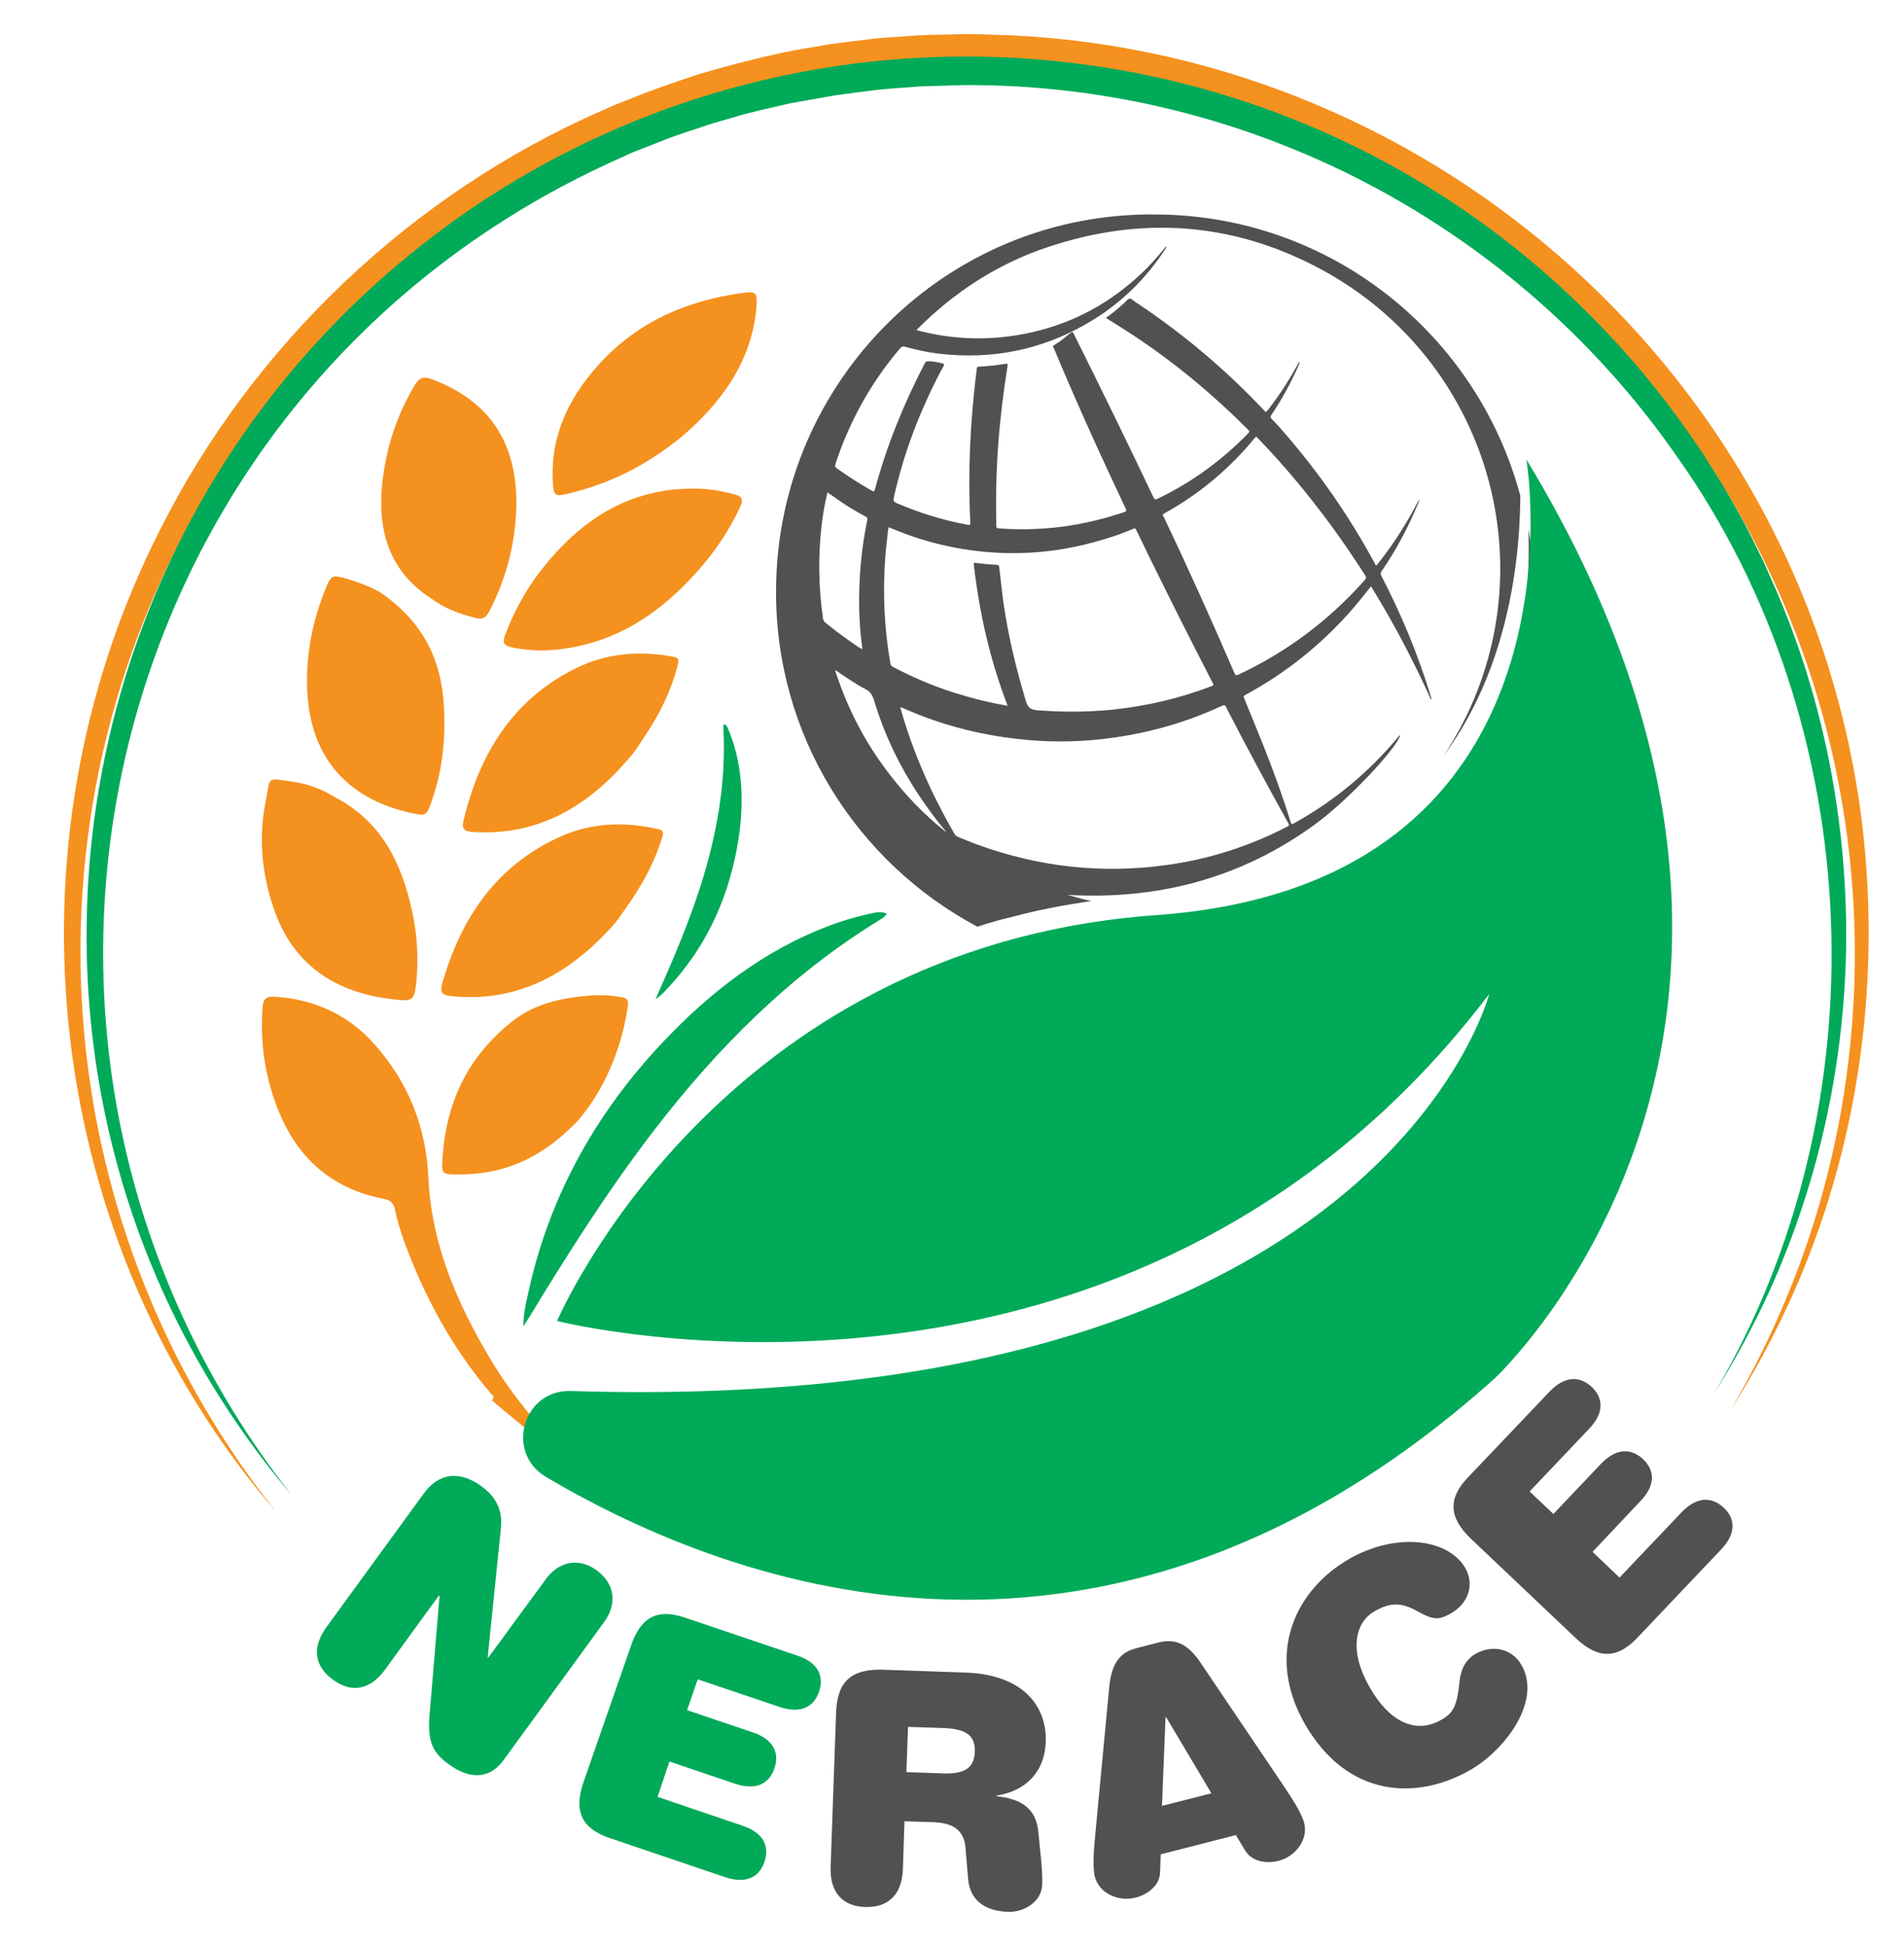 <svg width="593" height="606" viewBox="0 0 593 606" fill="none" xmlns="http://www.w3.org/2000/svg">
<g clip-path="url(#clip0_1_2)">
<path d="M304.4 288.6C308.1 287.4 311.9 286.3 315.8 285.4C323.6 283.3 331.8 281.8 339.9 280.6C337.4 280.1 334.9 279.4 332.5 278.7C360.7 280.3 386.6 273.5 409.6 256.7C419.4 249.6 434.7 233.5 436.1 229C435.7 229 435.6 229.4 435.4 229.6C426.3 240.5 415.5 249.5 403 256.4C402.5 256.7 402.3 256.9 402 256.1C398.3 244.1 393.7 232.5 388.9 220.9C388.4 219.8 388 218.6 387.5 217.5C387.2 216.9 387.3 216.7 387.9 216.4C400.3 209.7 411.2 201 420.6 190.4C422.8 187.9 424.9 185.3 427 182.6C430.5 188.3 433.8 194 436.9 199.9C440 205.8 442.9 211.7 445.7 217.9C445.9 217.6 445.8 217.4 445.7 217.1C441.7 204 436.5 191.4 430.2 179.3C429.9 178.7 430 178.4 430.3 177.9C434.9 171.2 438.7 164 441.8 156.5C441.9 156.3 441.9 156 442 155.8L441.9 155.7C438.5 162.3 434.5 168.7 429.9 174.6C429.5 175.1 429.1 175.6 428.7 176.1C428.3 176 428.3 175.7 428.2 175.5C420.2 160.7 410.6 146.9 399.5 134.2C398.4 132.9 397.3 131.7 396.1 130.5C395.7 130.1 395.6 129.8 396 129.2C399.3 124.3 402.1 119.1 404.5 113.7C404.6 113.4 404.9 113.2 404.7 112.8C404.4 113 404.3 113.3 404.1 113.6C401.4 118.6 398.3 123.3 394.8 127.8C394.3 128.4 394.1 128.4 393.7 127.8C381.8 115.2 368.7 104.1 354.3 94.5C354.1 94.4 353.9 94.2 353.7 94.1C353 93.7 352.4 92.9 351.8 93C351.2 93.1 350.7 93.9 350.1 94.4C348.3 96 346.5 97.6 344.4 99C346.8 100.5 349.1 101.9 351.4 103.4C365 112.2 377.3 122.4 388.7 133.8C389.2 134.3 389.2 134.5 388.7 135C380.5 143.4 371.2 150.2 360.6 155.3C359.9 155.7 359.6 155.6 359.2 154.8C351.1 137.7 342.8 120.8 334.4 103.9C334.1 103.3 334 103.3 333.4 103.7C331.8 105 330.2 106.4 328.3 107.5C327.7 107.8 328.1 108.1 328.2 108.4C330 112.7 331.8 117 333.7 121.3C339.1 133.8 344.8 146.1 350.6 158.4C350.9 159.1 350.8 159.3 350.1 159.5C344.7 161.3 339.3 162.7 333.7 163.6C326.4 164.8 319 165.1 311.6 164.6C310.3 164.5 310.3 164.5 310.3 163.3C310.1 155 310.3 146.7 310.9 138.4C311.5 130.2 312.5 122.1 313.8 114C313.9 113.3 313.8 113.2 313.1 113.3C310.4 113.8 307.6 114 304.9 114.2C304.3 114.2 304.2 114.5 304.2 115C302.2 130.8 301.4 146.7 302.2 162.6C302.3 163.6 301.9 163.6 301.2 163.4C293.6 162 286.3 159.7 279.3 156.7C278.3 156.3 278.2 155.9 278.4 154.9C281.2 142.2 285.7 130.1 291.5 118.5C292.3 117 293 115.5 293.9 114C294.1 113.5 294.1 113.4 293.6 113.2C292.1 112.8 290.6 112.5 289.1 112.5C288.5 112.5 288.2 112.7 288 113.2C281.5 125.7 276.2 138.7 272.5 152.4C272.3 153.1 272.1 153.2 271.5 152.8C267.8 150.7 264.2 148.4 260.7 145.9C260.1 145.5 260 145.2 260.2 144.5C264.6 131.1 271.3 119.1 280.4 108.4C280.9 107.9 281.2 107.8 281.9 108C285.5 109 289.2 109.8 292.9 110.2C309 112 324.2 109 338.3 100.9C348.6 95 356.9 87 363.3 77C363.2 76.9 363.2 76.9 363.1 76.8C359.8 80.9 356.3 84.7 352.2 88.1C341.9 96.8 330.1 102.2 316.7 104.4C306.2 106.1 295.9 105.6 285.4 102.8C297.2 90.9 310.8 82.1 326.5 76.9C355 67.4 382.9 69.1 409.6 82.9C462.5 110.2 481.8 173.9 455.7 225C453.8 228.7 451.8 232.1 449.6 235.4C466.5 212.6 473.3 182.9 473.5 154.4C460.1 104.2 414.5 67.1 360.2 66.8C295 65.9 242 118.7 241.7 183.7C241.4 229.2 267 268.7 304.4 288.6ZM401.2 256.3C401.6 257 401.5 257.2 400.8 257.5C389 263.6 376.5 267.6 363.3 269.4C343.1 272.2 323.5 270 304.3 263C302.3 262.3 300.3 261.4 298.3 260.6C297.9 260.4 297.6 260.2 297.4 259.9C290.2 247.5 284.4 234.5 280.5 220.7C280.5 220.6 280.4 220.4 280.5 220.2C283.9 221.7 287.3 223.1 290.8 224.3C300.1 227.5 309.7 229.5 319.5 230.4C328.9 231.3 338.4 231 347.7 229.6C359.1 227.9 370.1 224.7 380.6 219.8C381.1 219.6 381.4 219.4 381.8 220.1C388.1 232.4 394.6 244.4 401.2 256.3ZM362.6 159.9C373.5 153.9 382.9 146 390.8 136.4C390.9 136.3 391 136.1 391.4 136C391.4 136.1 391.5 136.3 391.7 136.4C400.1 145.1 407.8 154.4 414.9 164.1C418.5 169 421.9 174.1 425.2 179.2C425.6 179.8 425.5 180.1 425.1 180.6C414 193.1 400.9 203 385.7 210.1C385.1 210.4 384.8 210.4 384.5 209.7C377.4 193.3 370.1 177 362.4 160.9C362 160.4 362.1 160.2 362.6 159.9ZM275.7 173.7C275.9 170.8 276.3 167.9 276.6 165C276.6 164.7 276.7 164.5 276.8 164.2C280.8 165.9 284.9 167.4 289.1 168.6C307.8 173.8 326.5 173.5 345 167.6C347.7 166.8 350.3 165.8 352.9 164.7C353.4 164.5 353.7 164.5 353.9 165.1C359.6 176.9 365.4 188.6 371.3 200.2C373.4 204.4 375.6 208.5 377.7 212.7C378 213.2 378 213.5 377.3 213.7C367.4 217.5 357.1 219.9 346.6 221C338.7 221.8 330.9 221.8 323 221.2C320.9 221 320.1 220.3 319.5 218.3C316.5 208.4 314.1 198.4 312.6 188.2C312 184.3 311.7 180.4 311.2 176.6C311.1 176 311 175.9 310.4 175.9C308.2 175.8 306.1 175.6 303.9 175.3C303.3 175.2 303.2 175.5 303.3 175.9C305 190.6 308.2 205 313.5 218.9C313.6 219.2 313.7 219.4 313.8 219.8C308 218.8 302.5 217.4 297.1 215.7C290.5 213.6 284.2 210.9 278.1 207.7C277.6 207.4 277.4 207.1 277.3 206.6C275.4 195.7 274.9 184.7 275.7 173.7ZM256.3 192.4C254.9 182.8 254.8 173.1 255.9 163.5C256.3 160.3 256.8 157.1 257.6 153.9C257.6 153.7 257.6 153.5 257.8 153.4C259.2 154.4 260.7 155.4 262.1 156.4C264.5 158 267 159.5 269.5 160.8C270.1 161.1 270.2 161.4 270.1 162C268.2 171.2 267.4 180.6 267.6 190C267.7 193.8 268 197.6 268.5 201.4C268.5 201.6 268.7 201.9 268.5 202.1C267.8 201.9 267.2 201.4 266.6 201C263.2 198.7 260 196.3 256.8 193.7C256.5 193.2 256.3 192.9 256.3 192.4ZM268.6 202C268.5 202 268.5 202 268.6 202ZM260.2 208.7C263.3 210.8 266.4 213 269.7 214.7C271 215.4 271.6 216.3 272.1 217.7C275.9 230.6 282 242.3 290 253.1C291.4 255 292.8 256.8 294.3 258.6C294.4 258.7 294.7 258.8 294.5 258.9C294.4 259 294.3 258.9 294.2 258.8L294.1 258.7C287.5 253.4 281.8 247.4 276.7 240.7C269.5 231.3 264.1 220.9 260.4 209.7C260.3 209.4 260.1 209.1 260.2 208.7Z" fill="#515151"/>
<path d="M476 164.6C476.9 185.5 473.4 206.7 464.8 225.8C452.6 252.9 429.1 272.6 401.2 282C399.3 282.8 396.3 283.6 394.3 284.2C392.2 284.8 389.4 285.6 387.3 286.1L380.3 287.7C377.7 288.1 372.2 289.1 369.7 289.4C361.8 290.2 353.3 291 345.5 291.9C337.7 293 329.7 294.3 322 296.1C333.9 300.1 346.6 302.3 359.9 302.3C425.2 302.4 478.2 249.1 477.9 183.6C477.6 177.1 477 170.8 476 164.6Z" fill="#515151"/>
<path d="M86.1 471C13.5 386.7 -0.6 264 49.9 164.9C78.8 107.3 128.5 60.2 187.6 34.4C190.1 33.2 193.9 31.7 196.5 30.7C202.5 28.2 210.8 25.4 217 23.3C225.5 20.8 234.1 18.5 242.8 16.6C247.2 15.6 252.7 14.8 257.1 14C260.3 13.4 268.2 12.6 271.5 12.1C276.1 11.6 281.3 11.4 286 11C289.3 10.8 297.1 10.8 300.5 10.6C305.2 10.6 310.3 10.9 315 11C448.5 17.4 560.2 118.5 579.2 250.8C586.6 303.1 579.3 357.5 557.3 405.5C552 417.1 545.9 428.3 539.1 439C545.5 428 551.2 416.6 556.1 404.9C575.7 358.3 582.1 306.2 574.7 256.3C567.1 203.5 543.7 152.9 508.2 113C504.8 109 499.1 103.1 495.3 99.3C491.2 95.3 485.7 90.2 481.4 86.6C479.2 84.7 476.4 82.2 474.2 80.6C471.3 78.5 465.9 73.9 463 72.1C459.4 69.5 455.1 66.4 451.4 64.1L443.5 59.1C438.7 56.3 432 52.4 427.1 50C421.6 47 413.8 43.6 408 41C406.8 40.5 402.8 39 401.4 38.4C391.5 34.4 380.5 31 370.2 28.2C367.3 27.5 359.5 25.7 356.5 25C353.1 24.3 345.9 23.2 342.6 22.6C338.1 22 333.1 21.4 328.6 20.9C325.2 20.6 317.8 20.1 314.6 19.9C310 19.9 305.1 19.6 300.5 19.6C297.1 19.7 289.7 19.9 286.4 20C281.9 20.5 276.9 20.6 272.4 21.1C267 21.8 259.1 22.7 253.8 23.7C243 25.5 232.3 28.1 221.8 31.2C220.7 31.5 218.4 32.2 217.3 32.6C212.2 34.3 204.6 36.9 199.6 38.9C194.5 40.7 187.4 44.1 182.4 46.3L174 50.6C154.6 60.7 136.3 73.2 119.8 87.5C7.5 185.6 -6.5 354.4 86.1 471Z" fill="#F5911E"/>
<path d="M90.8 465.6C-7.2 349.9 9.9 176.4 126.5 80.2C238.3 -12 403.2 -1.2 501.9 105.1C512.1 115.9 521.3 127.8 529.6 140.1C531.9 143.6 533.9 146.9 535.9 150C538.3 153.9 540.6 158.2 542.9 162.2C544.9 166 547.4 171.1 549.2 174.8L553 183.4C567.9 217.7 575.2 255.5 575 292.8C574.7 330.2 566.7 367.3 551.4 401.4C546.3 412.7 540.4 423.6 533.8 434.1C586.5 345.1 582.1 226.5 522.3 142.2C471.9 69.7 388.8 26.1 300.4 26.5C297.1 26.6 289.9 26.8 286.7 26.9C282.3 27.3 277.4 27.5 273.1 28C269.9 28.4 262.6 29.3 259.5 29.8C255.3 30.6 250.2 31.4 246 32.2C240.1 33.6 234.1 34.8 228.3 36.6C226.9 37 223.1 38.1 221.7 38.5C217.7 39.9 210.5 42.1 206.6 43.7C202.6 45.4 197.9 46.9 193.9 48.9C30.7 120.9 -18.9 325.4 90.8 465.6Z" fill="#00AA59"/>
<path d="M170 491.8C174 486.3 180.2 484.9 185.9 489.1C191.6 493.3 192.2 499.6 188.2 505.1L156.8 548.2C152.1 554.6 145.6 553.8 139.7 549.4C134.7 545.8 133.1 542.4 133.8 533.9L136.9 497L136.7 496.9L119.9 520C115.3 526.3 109.5 527.4 103.7 523.1C97.8 518.8 97.1 513 101.7 506.7L132 465.1C136.6 458.8 143 457.8 150 462.9C154.5 466.2 156.6 470.3 156 476L151.9 516.1L152.1 516.2L170 491.8Z" fill="#00AA59"/>
<path d="M196.5 512.6C199.6 503.4 204.9 500.9 213.4 503.8L248.3 515.6C254.9 517.8 256.7 522.1 255.1 526.8C253.5 531.6 249.4 533.8 242.8 531.6L217.3 523L214 532.6L234.4 539.5C241 541.7 242.8 546 241.2 550.7C239.6 555.5 235.5 557.7 228.9 555.5L208.5 548.6L204.8 559.6L231.3 568.6C237.9 570.8 239.7 575.1 238.1 579.8C236.5 584.6 232.4 586.8 225.8 584.6L189.8 572.4C181.3 569.5 178.6 564.3 181.7 555.1L196.5 512.6Z" fill="#00AA59"/>
<path d="M260.4 533.3C260.8 523.6 265.1 519.7 275.1 520L300.8 520.9C318.5 521.5 326.1 531.3 325.7 542.4C325.4 551.9 319.4 557.8 310.4 559.2V559.4C317.7 560.2 322.7 562.9 323.4 570.6L324 576.7C324.4 580.1 324.7 583.9 324.6 586.9C324.4 592.4 318.8 595.6 313.9 595.4C307.2 595.2 302 592.1 301.5 585L300.7 575.4C300.2 569.5 296.2 567.7 290.8 567.5L281.7 567.2L281.2 582.2C280.9 590 276.7 594.1 269.5 593.9C262.3 593.7 258.4 589.2 258.7 581.4L260.4 533.3ZM293.9 552.3C300.6 552.5 303.4 550.5 303.6 545.6C303.8 540.7 301.1 538.5 294.4 538.2L282.8 537.8L282.3 551.9L293.9 552.3Z" fill="#515151"/>
<path d="M361.5 577.5L361.3 583.1C361.2 587.4 357.2 590.1 353.6 591C348.5 592.3 342.4 589.8 341 584.5C340.2 581.3 340.7 575.6 341.2 570.5L345.5 525.1C346.2 518.7 348.3 514.7 353.9 513.3L360.9 511.5C366.6 510.1 370.3 512.5 373.9 517.8L399.4 555.6C402.3 559.9 405.4 564.6 406.2 567.8C407.5 573.1 403.3 578.2 398.3 579.5C394.8 580.4 390 580 387.8 576.3L384.9 571.5L361.5 577.5ZM363.2 534.8H363L361.9 562.4L377.3 558.5L363.2 534.8Z" fill="#515151"/>
<path d="M420.2 485.5C435.1 477 451.2 479.3 456.4 488.4C459.2 493.4 457.5 499.3 451.8 502.5C448 504.6 446.4 504.6 441.1 501.6C436 498.8 432.5 499.3 428.1 501.8C421.8 505.4 420.2 514.4 426.6 525.5C432.4 535.7 440.5 540.4 448.9 535.6C452.6 533.5 453.8 531.4 454.6 523.5C455 519.7 456.6 516.8 459.5 515.1C464.7 512.1 470.9 513.3 473.9 518.6C480.2 529.6 469 544.9 457.8 551.3C440.9 560.9 419.5 559.7 406.4 536.9C393.9 515 403.5 495.1 420.2 485.5Z" fill="#515151"/>
<path d="M458.1 479.2C451.1 472.5 451 466.6 457.2 460.1L482.6 433.4C487.4 428.4 492 428.5 495.7 431.9C499.4 435.4 499.7 440 494.9 445L476.4 464.5L483.8 471.5L498.6 455.9C503.4 450.9 508 451 511.7 454.4C515.4 457.9 515.7 462.5 510.9 467.5L496 483.3L504.4 491.3L523.7 471C528.5 466 533.1 466.1 536.8 469.5C540.5 472.9 540.8 477.6 536 482.6L509.9 510.1C503.7 516.6 497.8 516.8 490.8 510.2L458.1 479.2Z" fill="#515151"/>
<path d="M180 456.9C170.6 450.5 161.8 443.5 153.2 436.1C154.3 435 153.3 434.5 152.8 433.9C141 420 132.2 404 125.8 386.4C124.7 383.3 123.7 380 123 376.7C122.6 374.6 121.4 373.7 119.6 373.4C99.6 369.5 88.7 356.2 83.7 336.6C81.8 329.2 81.2 321.6 81.8 313.6C82 310.7 83.3 310.3 85.5 310.4C98.2 311.2 108.7 316.2 116.8 325.4C126.8 336.7 132.7 350.6 133.4 366.5C134.4 388 142.5 405.9 152.5 422.9C159.8 435.2 169.1 445.9 179.1 455.9C179.5 456.1 179.7 456.6 180 456.9Z" fill="#F5911E"/>
<path d="M118.6 184.6C132.1 193.9 137.6 205.9 138.3 220.6C138.8 230.9 137.7 241.2 133.7 251.5C133 253.5 132.1 254 130.2 253.6C109.1 249.8 96.7 236.6 95.7 215.3C95.2 204.9 97 194.5 101.1 184.1C103.1 179 103.3 178.9 108.2 180.3C112.6 181.6 116.5 183.3 118.6 184.6Z" fill="#F5911E"/>
<path d="M134.3 186.4C119 176.5 116.6 161 120.2 143.1C121.8 135 124.8 127.3 129.2 119.9C130.6 117.6 132 117.2 134.2 118C152.8 124.8 161.3 138.4 160.8 158.1C160.5 169.1 157.8 179.8 152.5 190.2C151.4 192.3 150.4 193.1 148 192.4C143.1 191.2 138.5 189.5 134.3 186.4Z" fill="#F5911E"/>
<path d="M104.2 248.2C117.6 255.2 123.9 266.5 127.4 279.8C129.8 288.8 130.7 298.2 129.4 308C129 310.8 128 311.7 125.3 311.5C105.5 310 91.4 301.2 85.2 282.8C81.7 272.4 80.4 261.3 82.7 249.9C84.3 241.6 82.8 242.3 90.9 243.4C96.1 244.1 100.7 246 104.2 248.2Z" fill="#F5911E"/>
<path d="M212.2 136.1C200.6 145.5 188.8 151.1 175.8 154C173.6 154.5 172.5 154.3 172.3 151.8C171 137.6 176.1 124.9 186.6 113.4C198.6 100.2 213.8 93.7 230.8 91.3C235.6 90.6 235.9 91 235.6 95.6C234.2 112.4 224.7 125.5 212.2 136.1Z" fill="#F5911E"/>
<path d="M196 236C182.6 251.9 166.7 260.4 147.2 259.1C144.7 258.9 143.7 258.3 144.4 255.4C149.3 235 159.5 218 179.2 208.2C189.2 203.2 199.8 202.6 210 204.6C211.7 204.9 211.3 206.2 211 207.4C209 215.2 205.4 222.5 200.8 229.3C199.2 231.6 197.9 234 196 236Z" fill="#F5911E"/>
<path d="M218.2 176.8C208.2 188.3 196.6 197.2 182 200.8C174.4 202.7 166.8 203.2 159.4 201.6C157 201.1 156.4 200.2 157.3 197.8C161.6 186.3 168.3 176.4 177.4 167.8C189.3 156.6 202.8 151.7 217.8 152.2C221.7 152.3 225.5 153.1 229.2 154.1C231.1 154.6 231.5 155.6 230.6 157.7C227.4 164.6 223.3 170.9 218.2 176.8Z" fill="#F5911E"/>
<path d="M276.2 284.6C275.7 285.3 275.1 285.8 274.3 286.3C246.6 303.2 223.8 325.9 203.8 351.9C189.5 370.5 177 390.2 164.9 410.1C164.4 410.9 163.9 411.7 163 413.1C163 409.4 163.7 406.3 164.4 403.2C171 372.3 186.1 345.2 209.2 321.7C224.4 306.2 241.4 294.1 261 287.3C264.9 286 268.7 285 272.6 284.2C274 284 275.2 284 276.2 284.6Z" fill="#00AA59"/>
<path d="M179.9 349.1C166.8 362.7 154 366.3 140 365.7C138.2 365.6 137.7 364.8 137.7 363.1C138.3 345.8 144.2 330.3 159.4 318.2C166.9 312.2 175.6 310.7 184.4 310C187.6 309.8 190.7 310 193.8 310.6C195.3 310.9 195.7 311.5 195.6 313C193.6 327.2 187.8 340 179.9 349.1Z" fill="#F5911E"/>
<path d="M274.3 283.6L274.4 283.7L274.2 283.6H274.3Z" fill="black"/>
<path d="M225.5 225.5C225.3 225.9 225.3 226.3 225.3 226.8C226.2 243.5 223.3 259.8 218.2 275.9C214.5 287.4 209.8 298.5 204.9 309.5C204.7 310 204.5 310.4 204.2 311.2C205.8 310.1 206.9 308.9 208 307.7C219.1 295.9 226.2 281.5 229.4 264.8C231.5 253.8 231.7 243.1 228.8 232.7C228.2 230.7 227.5 228.7 226.7 226.9C226.5 226.2 226.1 225.7 225.5 225.5Z" fill="#00AA59"/>
<path d="M475.4 143.1C475.4 143.1 475.7 145.2 476.1 148.9C478.4 174.5 479.9 276.4 360.1 285C223 294.8 173.5 411.4 173.5 411.4C173.5 411.4 352 456.7 463.8 309.6C463.8 309.6 430.2 441.1 177.8 433.2C162.9 432.7 157.2 452.4 170.1 460C229.9 495.3 345.9 536.7 465.6 429.2C465.5 429.2 583 320.6 475.4 143.1Z" fill="#00AA59"/>
<path d="M190.1 289.1C176.1 304.4 159.8 312.3 140.4 310.2C137.9 309.9 136.9 309.2 137.7 306.4C143.4 286.3 154.3 269.7 174.4 260.6C184.6 256 195.2 255.9 205.3 258.3C207 258.7 206.5 260 206.1 261.2C203.7 268.9 199.8 276 195 282.7C193.5 284.8 192.1 287.1 190.1 289.1Z" fill="#F5911E"/>
</g>
<defs>
<clipPath id="clip0_1_2">
<rect width="593" height="606" fill="white"/>
</clipPath>
</defs>
</svg>
